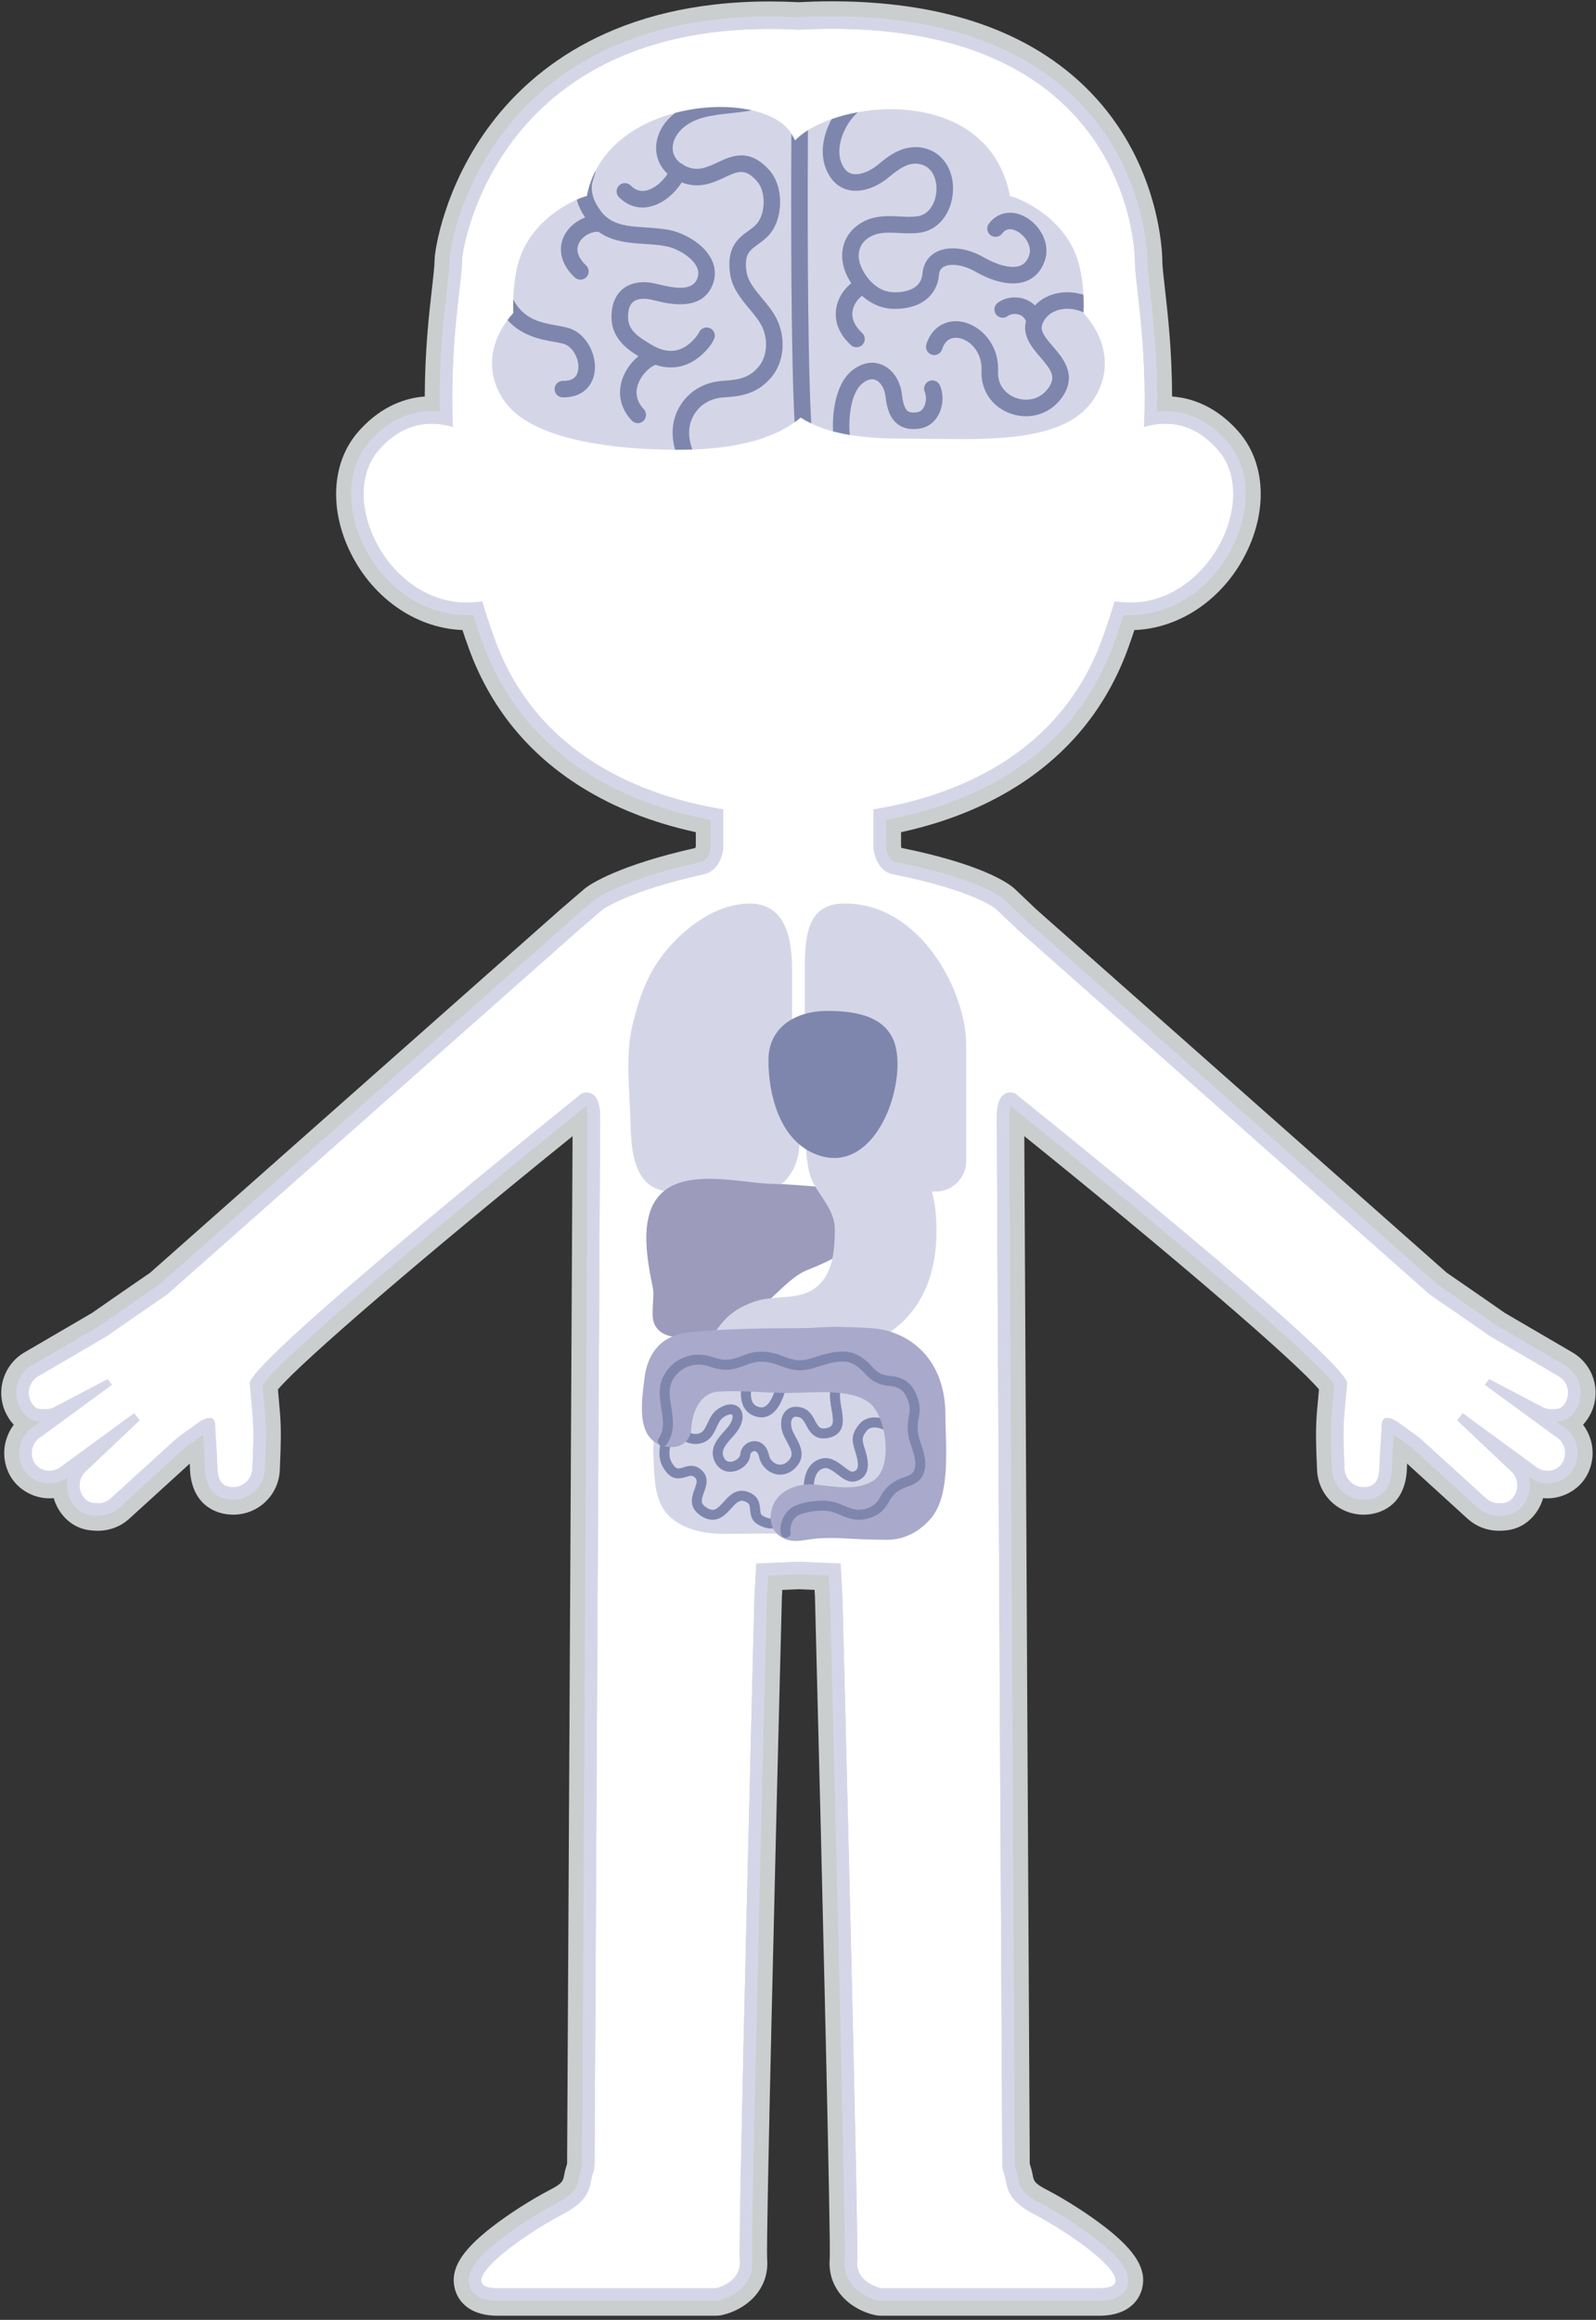 <?xml version="1.0" encoding="utf-8"?>
<!-- Generator: Adobe Illustrator 16.0.0, SVG Export Plug-In . SVG Version: 6.00 Build 0)  -->
<!DOCTYPE svg PUBLIC "-//W3C//DTD SVG 1.1//EN" "http://www.w3.org/Graphics/SVG/1.1/DTD/svg11.dtd">
<svg version="1.1" id="body" xmlns="http://www.w3.org/2000/svg" xmlns:xlink="http://www.w3.org/1999/xlink" x="0px" y="0px"
	 width="320.075px" height="464.977px" viewBox="0 0 320.075 464.977" enable-background="new 0 0 320.075 464.977"
	 xml:space="preserve">
<rect x="0" y="0" width="320.075" height="464.977" fill="#333333" stroke="none"/>
<path fill="#CACECE" d="M207.864,182.305l-4.362-4.148c-0.071-0.068-0.146-0.134-0.229-0.206c-1.26-1.069-6.579-4.777-22.495-8.004
	c-0.029-0.095-0.057-0.2-0.075-0.295v-2.855c8.569-1.86,16.258-4.879,22.867-8.983c10.767-6.687,18.397-16.081,22.681-27.923
	c0.425-1.179,0.844-2.387,1.25-3.605c9.567-0.363,18.476-6.718,22.869-16.399c3.889-8.573,3.137-17.52-1.964-23.348
	c-3.741-4.275-8.331-6.701-13.346-7.069c-0.018-9.167-0.873-16.656-1.449-21.705c-0.275-2.408-0.514-4.488-0.514-5.562
	c0-0.568-0.103-14.065-9.039-27.14c-5.009-7.327-11.799-13.141-20.18-17.28c-11.646-5.753-26.383-8.229-43.754-7.343
	c-1.948-0.099-3.888-0.148-5.773-0.148c-0.002,0,0,0-0.002,0c-30.791,0-47.344,13.295-55.805,24.447
	C89.13,37.146,87.15,50.155,87.15,52.203c0,1.073-0.238,3.153-0.515,5.568c-0.575,5.042-1.431,12.531-1.448,21.698
	c-5.015,0.369-9.605,2.793-13.348,7.069c-5.1,5.829-5.853,14.775-1.964,23.347c4.394,9.681,13.303,16.036,22.871,16.399
	c0.404,1.216,0.823,2.425,1.251,3.606c4.283,11.843,11.914,21.237,22.68,27.922c6.607,4.104,14.296,7.123,22.867,8.983v2.82
	c-0.025,0.12-0.06,0.243-0.094,0.345c-15.425,3.465-21,7.245-21.955,7.964c-0.098,0.072-0.19,0.147-0.292,0.232l-4.728,4.063
	l-82.367,72.88c-4.499,3.092-10.112,6.957-11.653,8.058l-13.562,7.915c-4.462,2.611-5.97,8.363-3.362,12.821
	c0.364,0.625,0.776,1.183,1.232,1.669c-0.651,0.858-1.154,1.831-1.479,2.873c-0.749,2.39-0.522,4.927,0.637,7.143
	c1.643,3.147,5.266,5.052,8.861,4.697c0.403,1.451,1.156,2.78,2.22,3.904c2.414,2.55,5.241,2.609,6.464,2.636l0.182,0.002
	c2.332,0,4.567-0.863,6.245-2.387c0.047-0.039,9.969-9.072,12.167-11.075c0.021,0.477,0.038,0.936,0.052,1.366
	c0.002,0.1,0.008,0.198,0.016,0.295c0.588,6.975,5.479,8.278,7.553,8.515c0.282,0.032,0.557,0.052,0.849,0.06l0.225,0.002
	c5.097,0,9.211-3.991,9.366-9.073l0.042-1.062c0.14-3.389,0.285-6.892-0.035-10.542l-0.389-4.419
	c4.673-5.554,29.443-26.837,59.088-50.768c-0.109,23.734-0.781,148.208-1.011,190.731l-0.082,14.816
	c-0.005,0.12-0.008,0.189,0.004,0.307c-0.014,0.104-0.045,0.277-0.121,0.495c-0.26,0.749-0.393,1.44-0.489,1.943
	c-0.21,1.086-0.307,1.581-2.693,2.821c-3.92,2.036-8.466,4.944-11.863,7.59c-6.104,4.754-8.311,8.418-7.373,12.253
	c0.401,1.644,2.052,5.469,8.684,5.469h43.689c0.39,0,0.778-0.041,1.152-0.122c4.762-1.02,9.647-5.011,9.124-11.332
	c-0.235-3.792,1.643-81.406,2.959-132.603l0.083-1.425l3.236-0.141l3.236,0.141l0.079,1.378
	c1.592,61.771,3.171,129.261,2.963,132.639c-0.531,6.338,4.357,10.323,9.121,11.342c0.377,0.082,0.766,0.123,1.155,0.123h43.689
	c6.631,0,8.282-3.824,8.684-5.468c0.937-3.834-1.269-7.499-7.376-12.254c-3.402-2.647-7.947-5.556-11.862-7.59
	c-2.387-1.24-2.483-1.735-2.699-2.852c-0.104-0.532-0.234-1.195-0.485-1.913c-0.077-0.225-0.108-0.404-0.121-0.507
	c0.009-0.113,0.008-0.226,0.003-0.386c-0.009-1.48-0.958-176.78-1.09-205.465c29.691,23.931,54.463,45.209,59.093,50.759
	l-0.394,4.431c-0.324,3.673-0.177,7.185-0.034,10.579l0.043,1.02c0.153,5.094,4.266,9.084,9.362,9.084l0.241-0.003
	c0.276-0.007,0.551-0.026,0.82-0.057c2.08-0.238,6.983-1.545,7.565-8.518c0.009-0.098,0.015-0.194,0.017-0.287
	c0.014-0.434,0.031-0.894,0.052-1.371c2.259,2.057,12.107,11.023,12.109,11.025c1.731,1.57,3.97,2.435,6.321,2.435l0.175-0.002
	c1.21-0.025,4.043-0.086,6.455-2.639c1.061-1.121,1.812-2.449,2.216-3.901c3.595,0.356,7.216-1.548,8.861-4.696
	c1.161-2.218,1.388-4.756,0.638-7.143c-0.325-1.044-0.828-2.017-1.48-2.875c0.456-0.487,0.868-1.045,1.232-1.67
	c2.607-4.457,1.101-10.207-3.361-12.818l-13.561-7.916c-1.538-1.098-7.153-4.964-11.655-8.058 M273.14,298.059
	c0.011,0.001,0.021,0.001,0.031,0.002v0.001C273.161,298.061,273.151,298.06,273.14,298.059z M226.71,120.798L226.71,120.798
	c0,0,0.002,0,0.004,0C226.712,120.798,226.711,120.798,226.71,120.798z"/>
<g>
	<g>
		<path fill="#FFFFFF" d="M309.318,282.035c0.572,0.302,1.188,0.444,1.793,0.444c1.395,0,2.104-0.071,2.855-1.359
			c1.08-1.847,0.457-4.217-1.389-5.297l-13.779-8.043c-0.535-0.423-12.053-8.336-12.053-8.336l-82.619-73.104l-4.412-4.195
			c0,0-4.346-3.687-20.547-6.912c-3.689-0.735-3.965-5.254-3.965-5.254v-7.735c15.376-2.513,37.241-10.354,45.875-34.224
			c0.916-2.533,1.734-5.025,2.475-7.477c17.647,2.946,29.752-20.055,20.715-30.383c-4.942-5.649-10.436-5.884-14.822-4.599
			c0.678-16.875-1.848-28.871-1.848-33.358c0-2.26-1.414-49.76-67.473-46.256C99.964,2.756,92.65,49.63,92.65,52.203
			c0,4.487-2.525,16.482-1.848,33.358c-4.387-1.285-9.88-1.05-14.822,4.599c-9.038,10.328,3.066,33.329,20.715,30.383
			c0.74,2.453,1.559,4.944,2.475,7.477c8.634,23.869,30.498,31.71,45.875,34.223v7.736c0,0-0.291,4.44-3.965,5.254
			c-15.391,3.41-20.291,7.097-20.291,7.097l-4.668,4.011l-82.619,73.104c0,0-11.518,7.913-12.053,8.336l-13.779,8.043
			c-1.846,1.08-2.469,3.45-1.389,5.297c0.752,1.288,1.461,1.359,2.855,1.359c0.605,0,1.221-0.143,1.793-0.444l10.662-5.589
			c0.15,0.248,0.678,0.851,0.85,1.109L8.433,287.809c-1.895,0.989-2.627,3.329-1.637,5.224c0.594,1.137,1.875,1.789,3.066,1.789
			c0.795,0,1.594-0.242,2.283-0.748l14.752-10.805c0.395,0.492,0.76,0.957,1.105,1.393L17.15,294.928
			c-1.553,1.469-1.621,3.92-0.152,5.473c0.762,0.805,1.543,0.896,2.57,0.917c0.953,0.02,1.918-0.311,2.682-1.003
			c0,0,12.562-11.437,12.57-11.443c1.078-1.021,2.51-1.914,3.707-2.802c0.908-0.674,1.938-1.523,3.055-1.801
			c1.85-0.457,1.527,1.593,1.627,2.929c0.17,2.286,0.328,5.069,0.4,7.358c0.17,2.016,0.727,3.287,2.699,3.513
			c0.113,0.013,0.229,0.021,0.344,0.024c2.137,0.056,3.914-1.631,3.971-3.768c0.146-3.678,0.346-7.268,0.025-10.928
			c-0.121-1.361-0.24-2.722-0.359-4.082c-0.02-0.221-0.18-2.051-0.18-2.051c0-4.701,66.547-58.067,66.547-58.067
			s3.686-1.659,3.686,4.697c0,5.257-1.105,209.322-1.105,209.322s0.113,1.13-0.426,2.673c-0.654,1.873,0.021,4.789-5.842,7.835
			c-8.604,4.47-23.057,14.931-13.088,14.931c13.27,0,43.689,0,43.689,0s5.16-1.105,4.793-5.53
			c-0.369-4.424,2.949-133.278,2.949-133.278l0.369-6.451c0,0,8.08-0.352,8.443-0.367c0.361,0.016,8.443,0.367,8.443,0.367
			l0.369,6.451c0,0,3.318,128.854,2.949,133.278c-0.371,4.425,4.793,5.53,4.793,5.53s30.418,0,43.689,0
			c9.969,0-4.486-10.461-13.09-14.931c-5.863-3.046-5.188-5.962-5.842-7.835c-0.537-1.543-0.426-2.673-0.426-2.673
			s-1.105-204.065-1.105-209.322c0-6.356,3.686-4.697,3.686-4.697s66.549,53.274,66.549,58.067c0,0.223-0.162,1.83-0.182,2.051
			c-0.119,1.36-0.238,2.721-0.359,4.082c-0.322,3.66-0.121,7.25,0.027,10.928c0.055,2.137,1.834,3.823,3.969,3.768
			c0.115-0.003,0.23-0.012,0.344-0.024c1.973-0.226,2.531-1.497,2.699-3.513c0.072-2.289,0.23-5.072,0.4-7.358
			c0.1-1.336-0.221-3.386,1.627-2.929c1.117,0.277,2.148,1.127,3.055,1.801c1.197,0.888,2.629,1.781,3.707,2.802
			c0.008,0.007,12.57,11.443,12.57,11.443c0.764,0.692,1.729,1.022,2.682,1.003c1.027-0.021,1.811-0.112,2.57-0.917
			c1.469-1.553,1.402-4.004-0.15-5.473l-10.855-10.267c0.346-0.436,0.713-0.9,1.105-1.393l14.752,10.805
			c0.689,0.506,1.488,0.748,2.283,0.748c1.191,0,2.473-0.652,3.066-1.789c0.992-1.895,0.26-4.234-1.637-5.224l-14.008-10.254
			c0.172-0.259,0.699-0.861,0.852-1.109L309.318,282.035z"/>
		<path fill="#D4D6E8" d="M166.925,5.762c59.349,0.004,60.672,44.261,60.672,46.44c0,4.487,2.525,16.482,1.848,33.358
			c1.334-0.391,2.771-0.641,4.264-0.641c3.414,0,7.12,1.31,10.559,5.24c8.5,9.715-1.703,30.642-17.632,30.642
			c-1.006,0-2.035-0.083-3.083-0.258c-0.74,2.452-1.559,4.944-2.475,7.477c-8.634,23.869-30.499,31.71-45.875,34.224v7.735
			c0,0,0.275,4.519,3.965,5.254c16.201,3.226,20.547,6.912,20.547,6.912l4.412,4.195l82.619,73.104c0,0,11.518,7.913,12.053,8.336
			l13.779,8.043c1.846,1.08,2.469,3.45,1.389,5.297c-0.752,1.288-1.461,1.359-2.855,1.359c-0.605,0-1.221-0.143-1.793-0.444
			l-10.66-5.589c-0.152,0.248-0.68,0.851-0.852,1.109l14.008,10.254c1.896,0.989,2.629,3.329,1.637,5.224
			c-0.594,1.137-1.875,1.789-3.066,1.789c-0.795,0-1.594-0.242-2.283-0.748l-14.752-10.805c-0.393,0.492-0.76,0.957-1.105,1.393
			l10.855,10.267c1.553,1.469,1.619,3.92,0.15,5.473c-0.76,0.805-1.543,0.896-2.57,0.917c-0.026,0.001-0.053,0.001-0.08,0.001
			c-0.927,0-1.859-0.331-2.602-1.004c0,0-12.562-11.437-12.57-11.443c-1.078-1.021-2.51-1.914-3.707-2.802
			c-0.906-0.674-1.938-1.523-3.055-1.801c-0.18-0.044-0.339-0.065-0.479-0.065c-1.31,0-1.058,1.788-1.147,2.994
			c-0.17,2.286-0.328,5.069-0.4,7.358c-0.168,2.016-0.727,3.287-2.699,3.513c-0.113,0.013-0.229,0.021-0.344,0.024
			c-0.034,0.001-0.068,0.001-0.103,0.001c-2.089,0-3.812-1.666-3.866-3.769c-0.148-3.678-0.35-7.268-0.027-10.928
			c0.121-1.361,0.24-2.722,0.359-4.082c0.02-0.221,0.182-1.828,0.182-2.051c0-4.793-66.549-58.067-66.549-58.067
			s-0.434-0.195-1.003-0.195c-1.092,0-2.683,0.716-2.683,4.893c0,5.257,1.105,209.322,1.105,209.322s-0.111,1.13,0.426,2.673
			c0.654,1.873-0.021,4.789,5.842,7.835c8.604,4.47,23.059,14.931,13.09,14.931c-13.271,0-43.689,0-43.689,0
			s-5.164-1.105-4.793-5.53c0.369-4.424-2.949-133.278-2.949-133.278l-0.369-6.451c0,0-8.082-0.352-8.443-0.367
			c-0.363,0.016-8.443,0.367-8.443,0.367l-0.369,6.451c0,0-3.318,128.854-2.949,133.278c0.367,4.425-4.793,5.53-4.793,5.53
			s-30.42,0-43.689,0c-9.969,0,4.484-10.461,13.088-14.931c5.863-3.046,5.188-5.962,5.842-7.835
			c0.539-1.543,0.426-2.673,0.426-2.673s1.105-204.065,1.105-209.322c0-4.176-1.591-4.893-2.683-4.893
			c-0.569,0-1.003,0.195-1.003,0.195s-66.547,53.366-66.547,58.067c0,0,0.16,1.83,0.18,2.051c0.119,1.36,0.238,2.721,0.359,4.082
			c0.32,3.66,0.121,7.25-0.025,10.928c-0.056,2.103-1.777,3.769-3.868,3.769c-0.034,0-0.068,0-0.103-0.001
			c-0.115-0.003-0.23-0.012-0.344-0.024c-1.973-0.226-2.529-1.497-2.699-3.513c-0.072-2.289-0.23-5.072-0.4-7.358
			c-0.09-1.206,0.164-2.994-1.146-2.994c-0.142,0-0.301,0.021-0.48,0.065c-1.117,0.277-2.146,1.127-3.055,1.801
			c-1.197,0.888-2.629,1.781-3.707,2.802c-0.008,0.007-12.57,11.443-12.57,11.443c-0.742,0.673-1.675,1.004-2.602,1.004
			c-0.027,0-0.054,0-0.08-0.001c-1.027-0.021-1.809-0.112-2.57-0.917c-1.469-1.553-1.4-4.004,0.152-5.473l10.854-10.267
			c-0.346-0.436-0.711-0.9-1.105-1.393l-14.752,10.805c-0.689,0.506-1.488,0.748-2.283,0.748c-1.191,0-2.473-0.652-3.066-1.789
			c-0.99-1.895-0.258-4.234,1.637-5.224l14.008-10.254c-0.172-0.259-0.699-0.861-0.85-1.109l-10.662,5.589
			c-0.572,0.302-1.188,0.444-1.793,0.444c-1.395,0-2.104-0.071-2.855-1.359c-1.08-1.847-0.457-4.217,1.389-5.297l13.779-8.043
			c0.535-0.423,12.053-8.336,12.053-8.336l82.619-73.104l4.668-4.011c0,0,4.9-3.687,20.291-7.097
			c3.674-0.813,3.965-5.254,3.965-5.254v-7.736c-15.377-2.513-37.241-10.354-45.875-34.223c-0.916-2.533-1.734-5.024-2.475-7.477
			c-1.048,0.175-2.076,0.258-3.082,0.258c-15.93,0-26.134-20.927-17.633-30.642c3.439-3.931,7.145-5.24,10.559-5.24
			c1.492,0,2.93,0.25,4.264,0.641c-0.678-16.875,1.848-28.871,1.848-33.358c0-2.488,6.834-46.416,61.71-46.412
			c1.863,0,3.789,0.051,5.765,0.156C162.475,5.822,164.736,5.762,166.925,5.762 M166.926,3.262L166.926,3.262
			c-2.203,0-4.491,0.061-6.802,0.181c-1.945-0.101-3.884-0.152-5.765-0.152c-0.002,0-0.006,0-0.008,0
			c-16.319,0-38.831,4.036-53.417,23.26c-8.91,11.743-10.785,23.77-10.785,25.651c0,1.236-0.235,3.295-0.533,5.902
			c-0.648,5.679-1.599,13.998-1.405,24.401c-0.562-0.058-1.121-0.087-1.673-0.087c-4.717,0-8.902,2.05-12.44,6.094
			c-4.315,4.932-4.887,12.646-1.49,20.131c4.04,8.903,12.285,14.656,21.005,14.656c0.433,0,0.869-0.014,1.306-0.042
			c0.604,1.906,1.24,3.786,1.9,5.61c4.048,11.193,11.262,20.073,21.44,26.394c6.926,4.3,15.087,7.35,24.285,9.078v5.526
			c-0.042,0.376-0.356,2.559-2.005,2.924c-15.739,3.487-21.036,7.376-21.254,7.54l-0.064,0.049l-0.062,0.053l-4.668,4.011
			L31.959,257.47c-3.331,2.288-10.557,7.259-11.879,8.213l-13.672,7.98c-3.034,1.776-4.06,5.687-2.286,8.718
			c1.177,2.016,2.707,2.467,3.984,2.568l-1.017,0.744c-1.414,0.798-2.455,2.083-2.943,3.641c-0.509,1.623-0.354,3.349,0.434,4.856
			c0.993,1.901,3.067,3.131,5.282,3.131c1.362,0,2.663-0.426,3.762-1.232l0.042-0.03c-0.564,2.074-0.067,4.387,1.515,6.06
			c1.553,1.641,3.362,1.679,4.334,1.698l0.133,0.002c1.586,0,3.106-0.587,4.281-1.651c0.003-0.004,12.445-11.331,12.57-11.444
			l0.02-0.018l0.02-0.019c0.625-0.592,1.481-1.193,2.311-1.774c0.399-0.281,0.794-0.559,1.167-0.835l0.338-0.253
			c0.12-0.09,0.245-0.185,0.373-0.279c0.175,2.385,0.317,5.023,0.383,7.09l0.002,0.065l0.006,0.065
			c0.295,3.501,1.946,5.448,4.906,5.786c0.189,0.021,0.377,0.035,0.564,0.04l0.166,0.002c3.479,0,6.275-2.725,6.367-6.202
			l0.043-1.035c0.136-3.301,0.277-6.713-0.026-10.177c-0.121-1.36-0.239-2.716-0.358-4.07l-0.132-1.506
			c3.059-4.95,35.274-32.139,64.909-55.924c0.124,0.334,0.284,1.001,0.284,2.215c0,5.19-1.095,207.269-1.105,209.309l-0.001,0.182
			l0.013,0.08c-0.001,0.01,0.021,0.686-0.298,1.601c-0.185,0.527-0.282,1.035-0.378,1.526c-0.299,1.545-0.581,3.006-4.256,4.914
			c-3.77,1.958-8.139,4.754-11.402,7.295c-5.031,3.918-6.916,6.661-6.303,9.174c0.354,1.451,1.644,3.181,5.77,3.181h43.689h0.265
			l0.259-0.056c2.528-0.541,7.195-2.948,6.761-8.182c-0.288-3.729,2.035-97.208,2.956-132.968l0.238-4.155l6.076-0.265l6.076,0.265
			l0.238,4.155c0.921,35.76,3.244,129.238,2.956,132.968c-0.439,5.232,4.23,7.641,6.761,8.182l0.259,0.056h0.265h43.689
			c4.126,0,5.415-1.729,5.77-3.181c0.613-2.513-1.271-5.256-6.304-9.174c-3.265-2.541-7.634-5.337-11.403-7.295
			c-3.675-1.908-3.957-3.369-4.256-4.914c-0.096-0.491-0.193-0.999-0.378-1.526c-0.331-0.949-0.295-1.644-0.294-1.65l0.024-0.177
			l-0.017-0.035c-0.011-2.04-1.105-204.118-1.105-209.309c0-1.215,0.16-1.882,0.284-2.216
			c29.682,23.781,61.946,50.994,64.919,55.926c-0.034,0.386-0.086,0.917-0.107,1.14l-0.033,0.351
			c-0.12,1.369-0.238,2.725-0.359,4.081c-0.306,3.47-0.162,6.885-0.024,10.188l0.044,1.062c0.088,3.442,2.884,6.168,6.364,6.168
			l0.166-0.002c0.188-0.005,0.375-0.019,0.56-0.039c2.969-0.34,4.619-2.287,4.911-5.789l0.006-0.064l0.002-0.064
			c0.065-2.066,0.208-4.705,0.383-7.09c0.131,0.097,0.26,0.193,0.382,0.285l0.326,0.245c0.376,0.278,0.771,0.556,1.17,0.837
			c0.829,0.581,1.686,1.183,2.311,1.774l0.033,0.031l0.034,0.03c0.097,0.088,12.539,11.415,12.539,11.415
			c1.178,1.068,2.698,1.655,4.284,1.655l0.133-0.002c0.973-0.02,2.785-0.058,4.335-1.699c1.168-1.234,1.786-2.853,1.739-4.553
			c-0.014-0.515-0.088-1.018-0.219-1.501l0.036,0.026c1.098,0.806,2.398,1.231,3.761,1.231c2.215,0,4.289-1.229,5.282-3.132
			c0.789-1.506,0.943-3.232,0.435-4.857c-0.488-1.557-1.529-2.842-2.944-3.639l-1.017-0.744c1.277-0.102,2.809-0.554,3.985-2.569
			c1.772-3.03,0.747-6.94-2.285-8.715l-13.674-7.982c-1.322-0.954-8.548-5.925-11.879-8.213l-82.471-72.972l-4.38-4.165
			l-0.052-0.049l-0.054-0.046c-0.495-0.42-5.312-4.2-21.676-7.458c-1.588-0.316-1.908-2.526-1.953-2.916v-5.522
			c16.582-3.113,37.186-11.862,45.726-35.472c0.66-1.823,1.296-3.703,1.9-5.61c0.438,0.027,0.873,0.041,1.307,0.041
			c8.719,0,16.963-5.752,21.003-14.655c3.396-7.486,2.826-15.2-1.489-20.132c-3.538-4.044-7.724-6.094-12.44-6.094
			c-0.552,0-1.11,0.029-1.673,0.087c0.193-10.404-0.757-18.723-1.405-24.401c-0.298-2.607-0.533-4.666-0.533-5.902
			c0-0.53-0.097-13.129-8.516-25.447C214.256,16.039,198.828,3.264,166.926,3.262L166.926,3.262z"/>
	</g>
	<path fill="#D4D6E8" d="M217.283,62.71c0,0,0.527-7.732-2.1-12.972c-3.975-7.915-12.635-10.607-12.629-10.418
		c-3.789-19.889-28.084-20.16-39.918-13.606c-1.209,0.669-2.266,1.489-3.193,2.433c-0.24-0.443-0.469-0.894-0.725-1.327
		c-5.471-9.291-37.236-7.388-41.025,12.501c0.008-0.189-8.656,2.503-12.629,10.418c-2.627,5.239-2.102,12.972-2.102,12.972
		c-7.053,7.907-4.352,16.097,0.525,20.176c7.391,6.184,23.053,7.261,32.34,7.259c7.162-0.001,17.998-0.733,24.742-6.457
		c6.777,4.426,16.996,4.244,23.85,4.245c9.289,0.002,24.951,1.137,32.34-5.047C221.636,78.807,224.337,70.618,217.283,62.71z"/>
	<path fill="#D4D6E8" d="M150.837,181.106c-1.086-0.056-2.309,0.055-3.688,0.354c-6.672,1.452-13.096,7.365-16.34,13.107
		c-1.953,3.459-3.02,7.036-3.961,10.857c-1.469,5.975-0.596,12.687-0.43,18.809c0.135,5.051,0.215,12.89,6.297,14.368
		c3.668,0.892,8.303,0.216,12.104,0.216c5.16,0,10.266,1.812,13.82-3.657c2.283-3.517,1.941-8.364,1.041-12.223
		c-0.904-3.894-0.834-7.61-0.834-11.619c0-5.651,0-11.305,0-16.956C158.847,187.512,157.248,181.43,150.837,181.106z"/>
	<path fill="#D4D6E8" d="M169.412,181.09c15.301,0,24.357,17.727,24.357,28.312v11.075v5.068v7.177c0,3.365-2.73,6.096-6.096,6.096
		h-7.178h-5.066h-0.754c-7.332,0-13.273-5.941-13.273-13.272v-31.183C161.402,187.033,162.082,181.09,169.412,181.09z"/>
	<g>
		<path fill="#9C9BBB" d="M178.763,241.315c0,3.266-6.395,9.163-16.812,13.22c-5.113,1.99-9.193,9.686-16.92,11.718
			c-3.516,0.925-11.457,3.791-13.748-0.77c-0.902-1.799,0.051-5.424-0.369-7.449c-1.074-5.192-2.682-13.379,0.965-18.007
			c4.99-6.331,16.885-2.737,23.674-2.72c2.994,0.009,13.127,1.013,16.01,1.013C174.83,238.32,178.763,238.047,178.763,241.315z"/>
	</g>
	<g>
		<g>
			<path fill="#D4D6E8" d="M185.904,236.506c-2.248-3.9-8.393-4.8-12.758-1.937c-4.078,2.676-5.33-2.849-6.34-6.842
				c-0.725-2.863-2.467-3.289-4.244-0.663c-1.408,2.083-0.805,4.77-0.447,7.063c0.756,4.84,5.365,7.326,5.314,12.54
				c-0.035,3.57-0.332,7.886-2.945,10.617c-3.528,3.689-8.801,2.085-13.181,3.607c-2.338,0.813-4.319,1.896-5.982,3.676
				c-1.872,2.004-3.575,4.747-3.801,7.545c-0.213,2.634,1.051,7.285,4.454,5.804c6.005-2.613,4.979-15.822,13.929-9.349
				c4.169,3.015,7.425,3.045,12.171,1.54c10.391-3.292,15.262-11.531,15.697-21.629C187.902,245.443,187.81,239.816,185.904,236.506
				z"/>
		</g>
	</g>
	<path fill="#7F86AD" d="M178.984,220.086c-2.186,7.656-7.879,14.612-15.873,11.061c-6.836-3.037-9-11.886-9.004-18.606
		c-0.004-6.759,5.547-9.926,11.861-9.926c6.053,0,12.025,1.236,13.578,6.935C180.339,212.461,180.046,216.365,178.984,220.086z"/>
	<path fill="#D4D6E8" d="M185.064,295.696c0,8.048-0.219,8.272-6.479,9.866c-5.67,1.441-14.266,2.007-20.039,1.843
		c-3.588-0.103-9.986,0.035-13.596,0.035c-4.262,0-9.719-1.252-12.064-5.24c-1.84-3.128-1.678-7.619-1.875-11.101
		c-0.088-1.565,0.393-4.089,0.484-5.598c0.031-0.555,1.549-4.439,1.75-4.181c-3.314-4.241-1.814-8.404,1.742-11.437
		c2.533-2.159,6.109-2.574,9.316-2.574c0.02,0,30.022,0,30.022,0c6.635,0,12.821,5.838,12.821,13.167L185.064,295.696z"/>
	<path fill="#7F86AD" d="M156.467,295.569c-0.388,0-0.778-0.058-1.166-0.176c-1.494-0.455-2.713-1.767-3.032-3.266
		c-0.084-0.396-0.359-1.306-1-1.271c-0.369,0.025-0.791,0.361-0.827,0.86c-0.112,1.543-1.683,2.996-3.5,3.239
		c-1.72,0.227-3.159-0.702-3.769-2.429c-0.845-2.395,0.79-4.227,2.104-5.698c0.493-0.553,0.959-1.074,1.214-1.533
		c0.567-1.021,0.46-1.628,0.324-1.747c-0.149-0.133-0.789-0.157-1.832,0.607c-0.576,0.423-0.916,1.155-1.275,1.932
		c-0.571,1.236-1.284,2.774-3.22,3.217c-1.714,0.394-3.455-0.223-4.659-1.645c-1.214-1.433-1.577-3.383-0.926-4.968
		c0.211-0.512,0.798-0.752,1.305-0.545c0.511,0.21,0.755,0.794,0.545,1.305c-0.371,0.902-0.135,2.047,0.602,2.916
		c0.711,0.839,1.711,1.205,2.688,0.987c0.934-0.214,1.294-0.904,1.851-2.107c0.429-0.927,0.915-1.978,1.908-2.705
		c1.974-1.445,3.535-1.203,4.336-0.495c0.794,0.7,1.236,2.176,0.102,4.22c-0.363,0.653-0.9,1.256-1.47,1.893
		c-1.306,1.463-2.13,2.511-1.709,3.702c0.301,0.854,0.837,1.216,1.616,1.111c0.934-0.125,1.732-0.869,1.771-1.401
		c0.104-1.447,1.259-2.613,2.684-2.711c1.189-0.08,2.62,0.626,3.095,2.851c0.169,0.796,0.851,1.522,1.657,1.769
		c0.524,0.16,1.324,0.183,2.143-0.611c1.195-1.158,0.755-2.119-0.196-3.857c-0.26-0.475-0.528-0.966-0.736-1.472
		c-0.722-1.745-0.551-3.631,0.425-4.691c0.469-0.509,1.54-1.271,3.43-0.667c1.353,0.431,1.983,1.601,2.49,2.541
		c0.695,1.289,1.029,1.799,2.312,1.52c1.431-0.314,1.499-1.042,1.013-3.769c-0.419-2.344-0.991-5.554,2.416-6.962
		c0.51-0.209,1.095,0.031,1.306,0.542c0.211,0.51-0.031,1.095-0.542,1.306c-1.73,0.716-1.692,2.065-1.211,4.764
		c0.399,2.238,0.946,5.303-2.552,6.072c-2.802,0.618-3.826-1.272-4.502-2.523c-0.47-0.871-0.794-1.412-1.337-1.585
		c-0.638-0.204-1.093-0.165-1.35,0.116c-0.438,0.476-0.459,1.582-0.05,2.573c0.168,0.405,0.399,0.828,0.644,1.275
		c0.919,1.681,2.178,3.981-0.166,6.253C158.563,295.134,157.529,295.569,156.467,295.569z"/>
	<path fill="#7F86AD" d="M152.712,284.09c-0.588,0-1.2-0.148-1.833-0.445c-1.198-0.562-1.986-1.706-2.221-3.222
		c-0.312-2.02,0.401-4.355,1.697-5.552c0.406-0.375,1.038-0.349,1.413,0.056c0.375,0.406,0.35,1.039-0.056,1.413
		c-0.803,0.741-1.286,2.436-1.078,3.777c0.091,0.592,0.355,1.37,1.094,1.717c0.615,0.288,1.133,0.33,1.579,0.122
		c1.458-0.675,2.277-3.693,2.717-5.314l0.131-0.477c0.149-0.532,0.702-0.842,1.232-0.693c0.531,0.148,0.842,0.7,0.693,1.232
		l-0.126,0.461c-0.562,2.072-1.503,5.539-3.807,6.606C153.69,283.984,153.21,284.09,152.712,284.09z"/>
	<path fill="#7F86AD" d="M162.648,302.598c-0.428,0-0.824-0.276-0.956-0.706c-0.37-1.207-1.039-4.881,0.298-7.366
		c0.582-1.082,1.453-1.8,2.589-2.133c1.877-0.555,3.387,0.614,4.604,1.551c0.695,0.535,1.478,1.134,1.907,1.021
		c0.523-0.145,0.699-0.37,0.785-0.527c0.206-0.373,0.334-1.21-0.23-3.071l-0.159-0.514c-0.539-1.71-1.004-3.187,0.843-5.401
		c1.914-2.295,5.307-1.213,6.698-0.127c0.435,0.341,0.512,0.969,0.172,1.404c-0.341,0.434-0.969,0.512-1.404,0.172
		c-0.679-0.531-2.912-1.389-3.931-0.168c-1.146,1.375-0.962,1.959-0.471,3.519l0.166,0.536c0.632,2.086,0.654,3.553,0.068,4.616
		c-0.403,0.732-1.078,1.233-2.005,1.489c-1.393,0.388-2.596-0.545-3.659-1.365c-1.161-0.893-1.988-1.459-2.819-1.217
		c-0.613,0.181-1.068,0.561-1.392,1.162c-0.933,1.733-0.502,4.677-0.147,5.831c0.162,0.528-0.135,1.088-0.662,1.25
		C162.843,302.584,162.745,302.598,162.648,302.598z"/>
	<path fill="#7F86AD" d="M154.615,306.357c-0.854,0-1.755-0.287-2.712-0.861c-1.264-0.758-1.373-1.956-1.453-2.832
		c-0.089-0.974-0.129-1.418-1.186-1.776c-0.918-0.312-1.508,0.213-2.647,1.475c-1.19,1.319-2.99,3.314-5.871,1.571
		c-2.824-1.707-1.992-3.987-1.441-5.497c0.553-1.515,0.604-1.957-0.202-2.488c-0.364-0.239-0.693-0.174-1.471,0.07
		c-1.589,0.494-3.267,0.733-4.81-2.2c-1.145-2.175-0.529-5.623,1.264-7.096c0.429-0.35,1.058-0.287,1.408,0.139
		c0.35,0.428,0.288,1.058-0.139,1.408c-1.042,0.854-1.448,3.314-0.764,4.617c0.896,1.704,1.347,1.565,2.443,1.223
		c0.833-0.261,1.975-0.618,3.167,0.169c2.217,1.459,1.474,3.496,0.981,4.844c-0.582,1.597-0.765,2.277,0.598,3.101
		c1.346,0.812,1.956,0.346,3.351-1.201c1.064-1.18,2.519-2.793,4.776-2.028c2.286,0.777,2.436,2.409,2.534,3.489
		c0.073,0.804,0.127,1.081,0.49,1.299c1.438,0.864,2.377,0.758,3.462-0.384c0.382-0.399,1.016-0.413,1.414-0.035
		c0.4,0.381,0.416,1.014,0.035,1.414C156.839,305.831,155.77,306.357,154.615,306.357z"/>
	<path fill="#A9A9CB" d="M175.16,266.244c-1.83-0.165-3.785-0.197-5.768-0.268c-4.158-0.146-5.18,0.229-9.344,0.229
		c-5.887,0-16.223,0.152-22.01,0.854c-5.402,0.654-8.178,4.049-8.799,9.276c-0.502,4.22-1.742,11.447,3.236,13.296
		c3.102,1.151,6.025-0.129,6.178-3.429c0.137-2.938,1.648-7.059,5.469-7.277c5.055-0.289,9.035,0.276,14.107,0.276
		c4.471,0,12.156-1.016,16.082,1.934c3.441,2.589,4.924,13.01,0.848,15.619c-4.205,2.691-10.086,0.486-13.527,0.789
		c-2.307,0.203-4.736,1.177-6.068,3.188c-1.346,2.033-1.502,5.268,0.5,6.897c2.459,2.003,4.875,1.001,7.613,0.757
		c4.35-0.39,6.945,0.241,14.328,0.241c3.312,0,6.404-1.615,8.699-4.304c4.055-4.751,2.898-14.692,2.898-20.697
		C189.603,272.288,182.316,266.885,175.16,266.244z"/>
	<path fill="#7F86AD" d="M157.601,308.217c-0.431,0-0.854-0.288-1.001-0.706c-0.335-0.947-0.003-4.617,3.166-5.833
		c2.481-0.952,5.874-1.171,7.896-0.508c0.594,0.195,1.129,0.42,1.646,0.637c1.476,0.619,2.641,1.106,4.393,0.584
		c1.376-0.411,2.155-1.066,2.874-2.42c0.922-1.727,2.091-2.788,3.91-3.552c0.263-0.11,0.534-0.21,0.807-0.31
		c1.02-0.371,1.659-0.631,1.97-1.277c0.706-1.476,0.039-3.404-0.55-5.106l-0.182-0.527c-0.585-1.733-0.64-3.585-0.172-5.829
		c0.281-1.369-0.215-2.722-0.682-3.614c-0.622-1.193-1.627-1.815-3.163-1.958c-1.832-0.171-3.37-0.635-4.918-2.346
		c-0.94-1.039-2.387-2.432-4.09-2.534c-1.919-0.116-3.43,0.368-5.349,0.98l-0.655,0.208c-2.93,0.921-4.592,0.604-7.437-0.507
		c-2.095-0.818-4.119-0.894-5.849-0.221c-3.324,1.295-4.694,1.616-8.21,0.441c-2.835-0.944-5.94,0.351-7.22,3.017
		c-0.751,1.566-0.466,3.347-0.165,5.232c0.371,2.323,0.792,4.957-0.873,7.377c-0.313,0.454-0.934,0.57-1.392,0.257
		c-0.454-0.313-0.569-0.937-0.257-1.392c1.212-1.76,0.889-3.784,0.547-5.927c-0.337-2.105-0.685-4.283,0.337-6.413
		c1.713-3.57,5.864-5.313,9.655-4.048c3.001,1.001,3.897,0.742,6.853-0.408c2.205-0.857,4.729-0.781,7.3,0.221
		c2.453,0.957,3.616,1.246,6.11,0.462l0.647-0.205c1.948-0.621,3.796-1.207,6.075-1.071c2.435,0.146,4.278,1.89,5.453,3.188
		c1.005,1.109,1.918,1.537,3.621,1.695c2.213,0.206,3.812,1.224,4.751,3.025c0.616,1.18,1.268,2.997,0.866,4.945
		c-0.397,1.908-0.364,3.383,0.108,4.782l0.177,0.515c0.68,1.963,1.525,4.406,0.464,6.623c-0.679,1.416-2.015,1.902-3.089,2.294
		c-0.241,0.088-0.483,0.175-0.717,0.273c-1.396,0.586-2.215,1.328-2.92,2.647c-0.965,1.817-2.181,2.834-4.066,3.396
		c-2.441,0.731-4.117,0.024-5.738-0.655c-0.481-0.202-0.979-0.411-1.497-0.581c-1.58-0.521-4.521-0.306-6.554,0.475
		c-1.812,0.695-2.01,2.742-1.984,3.281c0.012,0.028,0.022,0.057,0.032,0.087c0.17,0.525-0.117,1.089-0.643,1.259
		C157.793,308.203,157.697,308.217,157.601,308.217z"/>
	<g>
		<path fill="#7F86AD" d="M111.046,68.501c0.992,0.176,1.93,0.342,2.432,0.583c1.703,0.817,2.881,3.415,2.422,5.347
			c-0.309,1.311-1.303,1.951-2.992,1.902c-0.922,0.006-1.672,0.714-1.686,1.63c-0.018,0.916,0.713,1.673,1.629,1.688
			c0.055,0.001,0.107,0.001,0.162,0.001c3.172,0,5.453-1.657,6.117-4.457c0.814-3.446-1.115-7.614-4.217-9.103
			c-0.912-0.438-2.014-0.633-3.289-0.858c-3.107-0.551-6.582-1.177-8.689-5.204c-0.043,1.61,0.027,2.68,0.027,2.68
			c-0.428,0.481-0.818,0.965-1.178,1.446C104.671,67.364,108.492,68.049,111.046,68.501z"/>
		<path fill="#7F86AD" d="M112.904,47.792c-1.012,2.603-0.154,5.45,2.352,7.812c0.32,0.303,0.729,0.452,1.139,0.452
			c0.439,0,0.881-0.175,1.207-0.521c0.629-0.667,0.598-1.717-0.07-2.346c-1.057-0.997-2.182-2.533-1.535-4.195
			c0.598-1.536,2.35-2.506,3.633-2.524c0.123-0.002,0.242-0.019,0.357-0.047c2.791,2.04,6.215,2.273,9.318,2.476
			c1.557,0.101,3.025,0.197,4.422,0.486c2.09,0.433,4.959,2.087,5.955,4.007c0.451,0.871,0.482,1.689,0.1,2.575
			c-1.027,2.362-4.445,1.857-7.98,0.96c-2.572-0.651-4.807-0.422-6.459,0.668c-1.391,0.917-2.283,2.397-2.582,4.283
			c-0.824,5.216,2.395,7.747,5.271,9.514c-1.355,1.126-2.611,2.744-3.252,4.66c-0.979,2.931-0.303,5.854,1.906,8.23
			c0.326,0.353,0.771,0.53,1.215,0.53c0.404,0,0.811-0.146,1.129-0.443c0.672-0.623,0.711-1.673,0.088-2.344
			c-1.385-1.489-1.783-3.146-1.189-4.923c0.723-2.17,2.59-3.665,3.537-3.98c1.096,0.369,2.117,0.526,3.053,0.526
			c1.789,0,3.273-0.553,4.389-1.189c2.459-1.407,4.457-4.129,4.457-5.159c0-0.917-0.742-1.659-1.66-1.659
			c-0.688,0-1.279,0.419-1.529,1.018c-0.336,0.623-1.871,2.787-4.174,3.46c-1.602,0.469-3.357,0.147-5.221-0.949
			c-3.297-1.941-5.291-3.308-4.742-6.771c0.152-0.967,0.523-1.631,1.129-2.031c0.844-0.556,2.199-0.634,3.82-0.223
			c2.855,0.725,9.545,2.422,11.838-2.854c0.779-1.797,0.713-3.673-0.197-5.425c-1.715-3.309-5.859-5.238-8.225-5.729
			c-1.627-0.336-3.281-0.444-4.881-0.549c-3.727-0.243-6.943-0.453-9.049-3.315c-1.352-1.839-1.854-3.261-1.791-5.071
			c0.012-0.333,0.254-1.107,0.414-1.62c0.146-0.47,0.295-0.945,0.363-1.398c-0.807,1.558-1.41,3.268-1.766,5.138
			c0.002-0.058-0.797,0.155-2.014,0.69c0.312,1.196,0.854,2.358,1.674,3.581C115.38,44.319,113.644,45.888,112.904,47.792z"/>
		<path fill="#7F86AD" d="M139.119,83.237c1.24-2.156,3.381-3.43,6.023-3.587c3.438-0.204,6.758-0.67,9.594-4.082
			c2.455-2.955,2.922-7.526,1.158-11.373c-0.76-1.655-1.928-3.057-3.059-4.412c-1.48-1.774-2.879-3.45-3.145-5.44
			c-0.451-3.358,0.602-4.121,2.348-5.385c0.68-0.491,1.447-1.048,2.127-1.795c2.967-3.268,3.066-9.689,0.201-12.966
			c-4.055-4.633-7.615-2.971-10.477-1.635c-2.117,0.989-3.945,1.843-6.293,0.783c-0.146-0.066-0.281-0.139-0.416-0.211
			c-0.164-0.166-0.363-0.301-0.596-0.387c-0.016-0.006-0.031-0.007-0.045-0.012c-0.889-0.648-1.434-1.485-1.592-2.467
			c-0.24-1.516,0.469-3.201,1.898-4.509c2.514-2.3,6.02-2.675,9.73-3.073c1.389-0.148,2.809-0.308,4.186-0.573
			c-4.432-0.999-9.977-0.887-15.275,0.501c-0.297,0.223-0.596,0.438-0.879,0.696c-2.258,2.063-3.354,4.859-2.936,7.48
			c0.25,1.575,1.02,2.954,2.211,4.046c-0.943,1.493-2.613,2.984-4.285,3.35c-1.164,0.255-2.18-0.072-3.105-0.998
			c-0.645-0.65-1.697-0.651-2.346-0.005c-0.648,0.647-0.65,1.697-0.004,2.347c1.359,1.363,2.957,2.062,4.688,2.062
			c0.482,0,0.977-0.055,1.477-0.165c2.711-0.593,5.057-2.71,6.402-4.864c3.512,1.367,6.314,0.066,8.584-0.995
			c2.684-1.254,4.162-1.944,6.574,0.812c1.779,2.033,1.695,6.508-0.158,8.55c-0.449,0.492-1.016,0.903-1.617,1.338
			c-1.965,1.422-4.408,3.19-3.691,8.515c0.395,2.939,2.25,5.162,3.885,7.125c1.037,1.243,2.016,2.417,2.592,3.669
			c1.223,2.669,0.938,5.905-0.695,7.869c-1.828,2.202-3.791,2.687-7.238,2.891c-3.738,0.223-6.912,2.134-8.701,5.244
			c-1.607,2.79-1.631,5.807-0.844,8.561c0.139,0.001,0.291,0.003,0.428,0.003c0.949,0,1.965-0.015,3.025-0.051
			C138.136,88.171,137.744,85.626,139.119,83.237z"/>
		<path fill="#7F86AD" d="M162.029,26.111c-0.949,0.593-1.824,1.261-2.586,2.036c-0.24-0.443-0.469-0.894-0.725-1.327
			c-0.002-0.005-0.008-0.01-0.01-0.015c-0.09,18.585-0.061,44.623,0.645,57.825c0.418-0.299,0.824-0.61,1.217-0.942
			c0.672,0.438,1.387,0.821,2.121,1.175C162.125,74.602,161.89,54.056,162.029,26.111z"/>
		<path fill="#7F86AD" d="M166.296,35.161c1,1.661,2.463,2.695,4.229,2.991c2.811,0.47,5.801-1.021,7.658-2.575
			c2.631-2.197,4.484-3.258,6.732-2.564c2.232,0.688,3.051,3.207,2.871,5.399c-0.182,2.229-1.426,4.624-3.793,4.946
			c-1.119,0.152-2.303,0.094-3.553,0.03c-2.221-0.112-4.734-0.238-7.129,0.952c-1.988,0.985-3.379,2.534-4.027,4.479
			c-0.686,2.061-0.453,4.404,0.654,6.602c0.238,0.471,0.498,0.918,0.775,1.344c-1.742,1.429-2.871,3.409-3.068,5.501
			c-0.166,1.746,0.221,4.362,3.008,6.906c0.318,0.291,0.719,0.434,1.119,0.434c0.449,0,0.898-0.182,1.225-0.54
			c0.619-0.677,0.57-1.727-0.105-2.344c-1.406-1.284-2.078-2.717-1.941-4.144c0.115-1.229,0.818-2.418,1.912-3.291
			c1.74,1.566,3.822,2.501,6.021,2.604c0.234,0.011,0.467,0.017,0.693,0.017c4.975,0,8.373-2.614,8.73-6.791
			c0.092-1.074,0.619-1.468,1.008-1.67c1.42-0.74,4.035-0.315,6.359,1.029c1.785,1.032,6.334,3.286,10.057,1.898
			c1.785-0.664,3.098-2.083,3.799-4.104c1.229-3.554-1.074-7.292-4.01-8.853c-2.668-1.42-5.496-0.87-7.197,1.401
			c-0.551,0.733-0.402,1.772,0.33,2.323s1.775,0.402,2.322-0.331c0.732-0.972,1.736-1.128,2.986-0.464
			c1.674,0.89,3.051,3.047,2.432,4.838c-0.375,1.083-0.971,1.764-1.82,2.079c-1.959,0.73-5.021-0.379-7.234-1.661
			c-3.359-1.943-7.111-2.375-9.557-1.101c-1.627,0.849-2.613,2.386-2.781,4.331c-0.316,3.719-4.645,3.804-5.961,3.741
			c-2.434-0.114-4.727-1.854-6.139-4.65c-0.707-1.401-0.873-2.843-0.471-4.058c0.363-1.088,1.178-1.972,2.354-2.555
			c1.623-0.805,3.502-0.71,5.488-0.61c1.35,0.069,2.744,0.138,4.168-0.057c4.193-0.571,6.361-4.412,6.654-7.964
			c0.346-4.224-1.746-7.776-5.203-8.842c-4.398-1.354-7.803,1.49-9.838,3.191c-1.33,1.112-3.385,2.11-4.98,1.848
			c-0.803-0.135-1.436-0.604-1.936-1.432c-1.666-2.765-0.479-6.454,1.043-8.773c0.559-0.853,1.197-1.581,1.859-2.18
			c-1.836,0.335-3.598,0.805-5.244,1.383C165.017,27.104,164.083,31.484,166.296,35.161z"/>
		<path fill="#7F86AD" d="M172.632,77.148c0.709-0.681,1.775-1.41,2.873-1.02c1.072,0.383,1.891,1.697,2.086,3.348
			c0.236,2.009,0.713,4.237,2.443,5.547c1.146,0.867,2.639,1.16,4.441,0.875c1.572-0.25,2.889-1.205,3.705-2.69
			c0.986-1.791,1.113-4.132,0.322-5.964c-0.361-0.841-1.338-1.229-2.18-0.866c-0.84,0.362-1.229,1.339-0.865,2.18
			c0.381,0.883,0.303,2.166-0.184,3.051c-0.322,0.584-0.766,0.925-1.318,1.013c-0.875,0.14-1.521,0.058-1.92-0.244
			c-0.75-0.567-1.016-2.148-1.15-3.289c-0.348-2.937-1.98-5.268-4.264-6.084c-2.07-0.739-4.365-0.101-6.291,1.754
			c-2.453,2.363-3.48,7.248-3.264,11.698c1.098,0.293,2.221,0.531,3.357,0.719C170.08,83.427,170.769,78.943,172.632,77.148z"/>
		<path fill="#7F86AD" d="M212.386,58.711c-1.951,0.326-3.607,1.206-4.828,2.504c-0.568-0.555-1.252-0.993-2.035-1.268
			c-1.857-0.651-3.996-0.352-5.449,0.762c-0.727,0.558-0.865,1.599-0.307,2.326c0.557,0.729,1.596,0.866,2.324,0.309
			c0.562-0.431,1.543-0.543,2.334-0.266c0.641,0.225,1.078,0.667,1.332,1.293c-0.787,2.963,1.23,5.309,2.873,7.216
			c2.285,2.655,3.086,3.938,1.773,5.963c-1.717,2.657-4.543,2.889-6.447,2.277c-1.93-0.62-3.939-2.361-3.797-5.39
			c0.254-5.372-3.5-9.277-7.275-9.949c-3.273-0.587-6.059,1.194-7.105,4.526c-0.277,0.874,0.209,1.806,1.084,2.08
			c0.873,0.276,1.803-0.21,2.08-1.084c0.738-2.352,2.424-2.424,3.359-2.256c2.365,0.421,4.711,2.977,4.543,6.526
			c-0.191,4.037,2.203,7.454,6.098,8.705c0.936,0.301,1.883,0.445,2.811,0.445c2.961,0,5.748-1.47,7.438-4.079
			c2.791-4.312-0.006-7.56-2.047-9.931c-1.793-2.084-2.586-3.205-2.094-4.468c0.842-2.161,2.793-2.788,3.881-2.97
			c1.473-0.245,3.023,0.007,4.357,0.639c0.02-0.347,0.08-1.715-0.014-3.547C215.708,58.592,214.027,58.44,212.386,58.711z"/>
	</g>
</g>
</svg>
